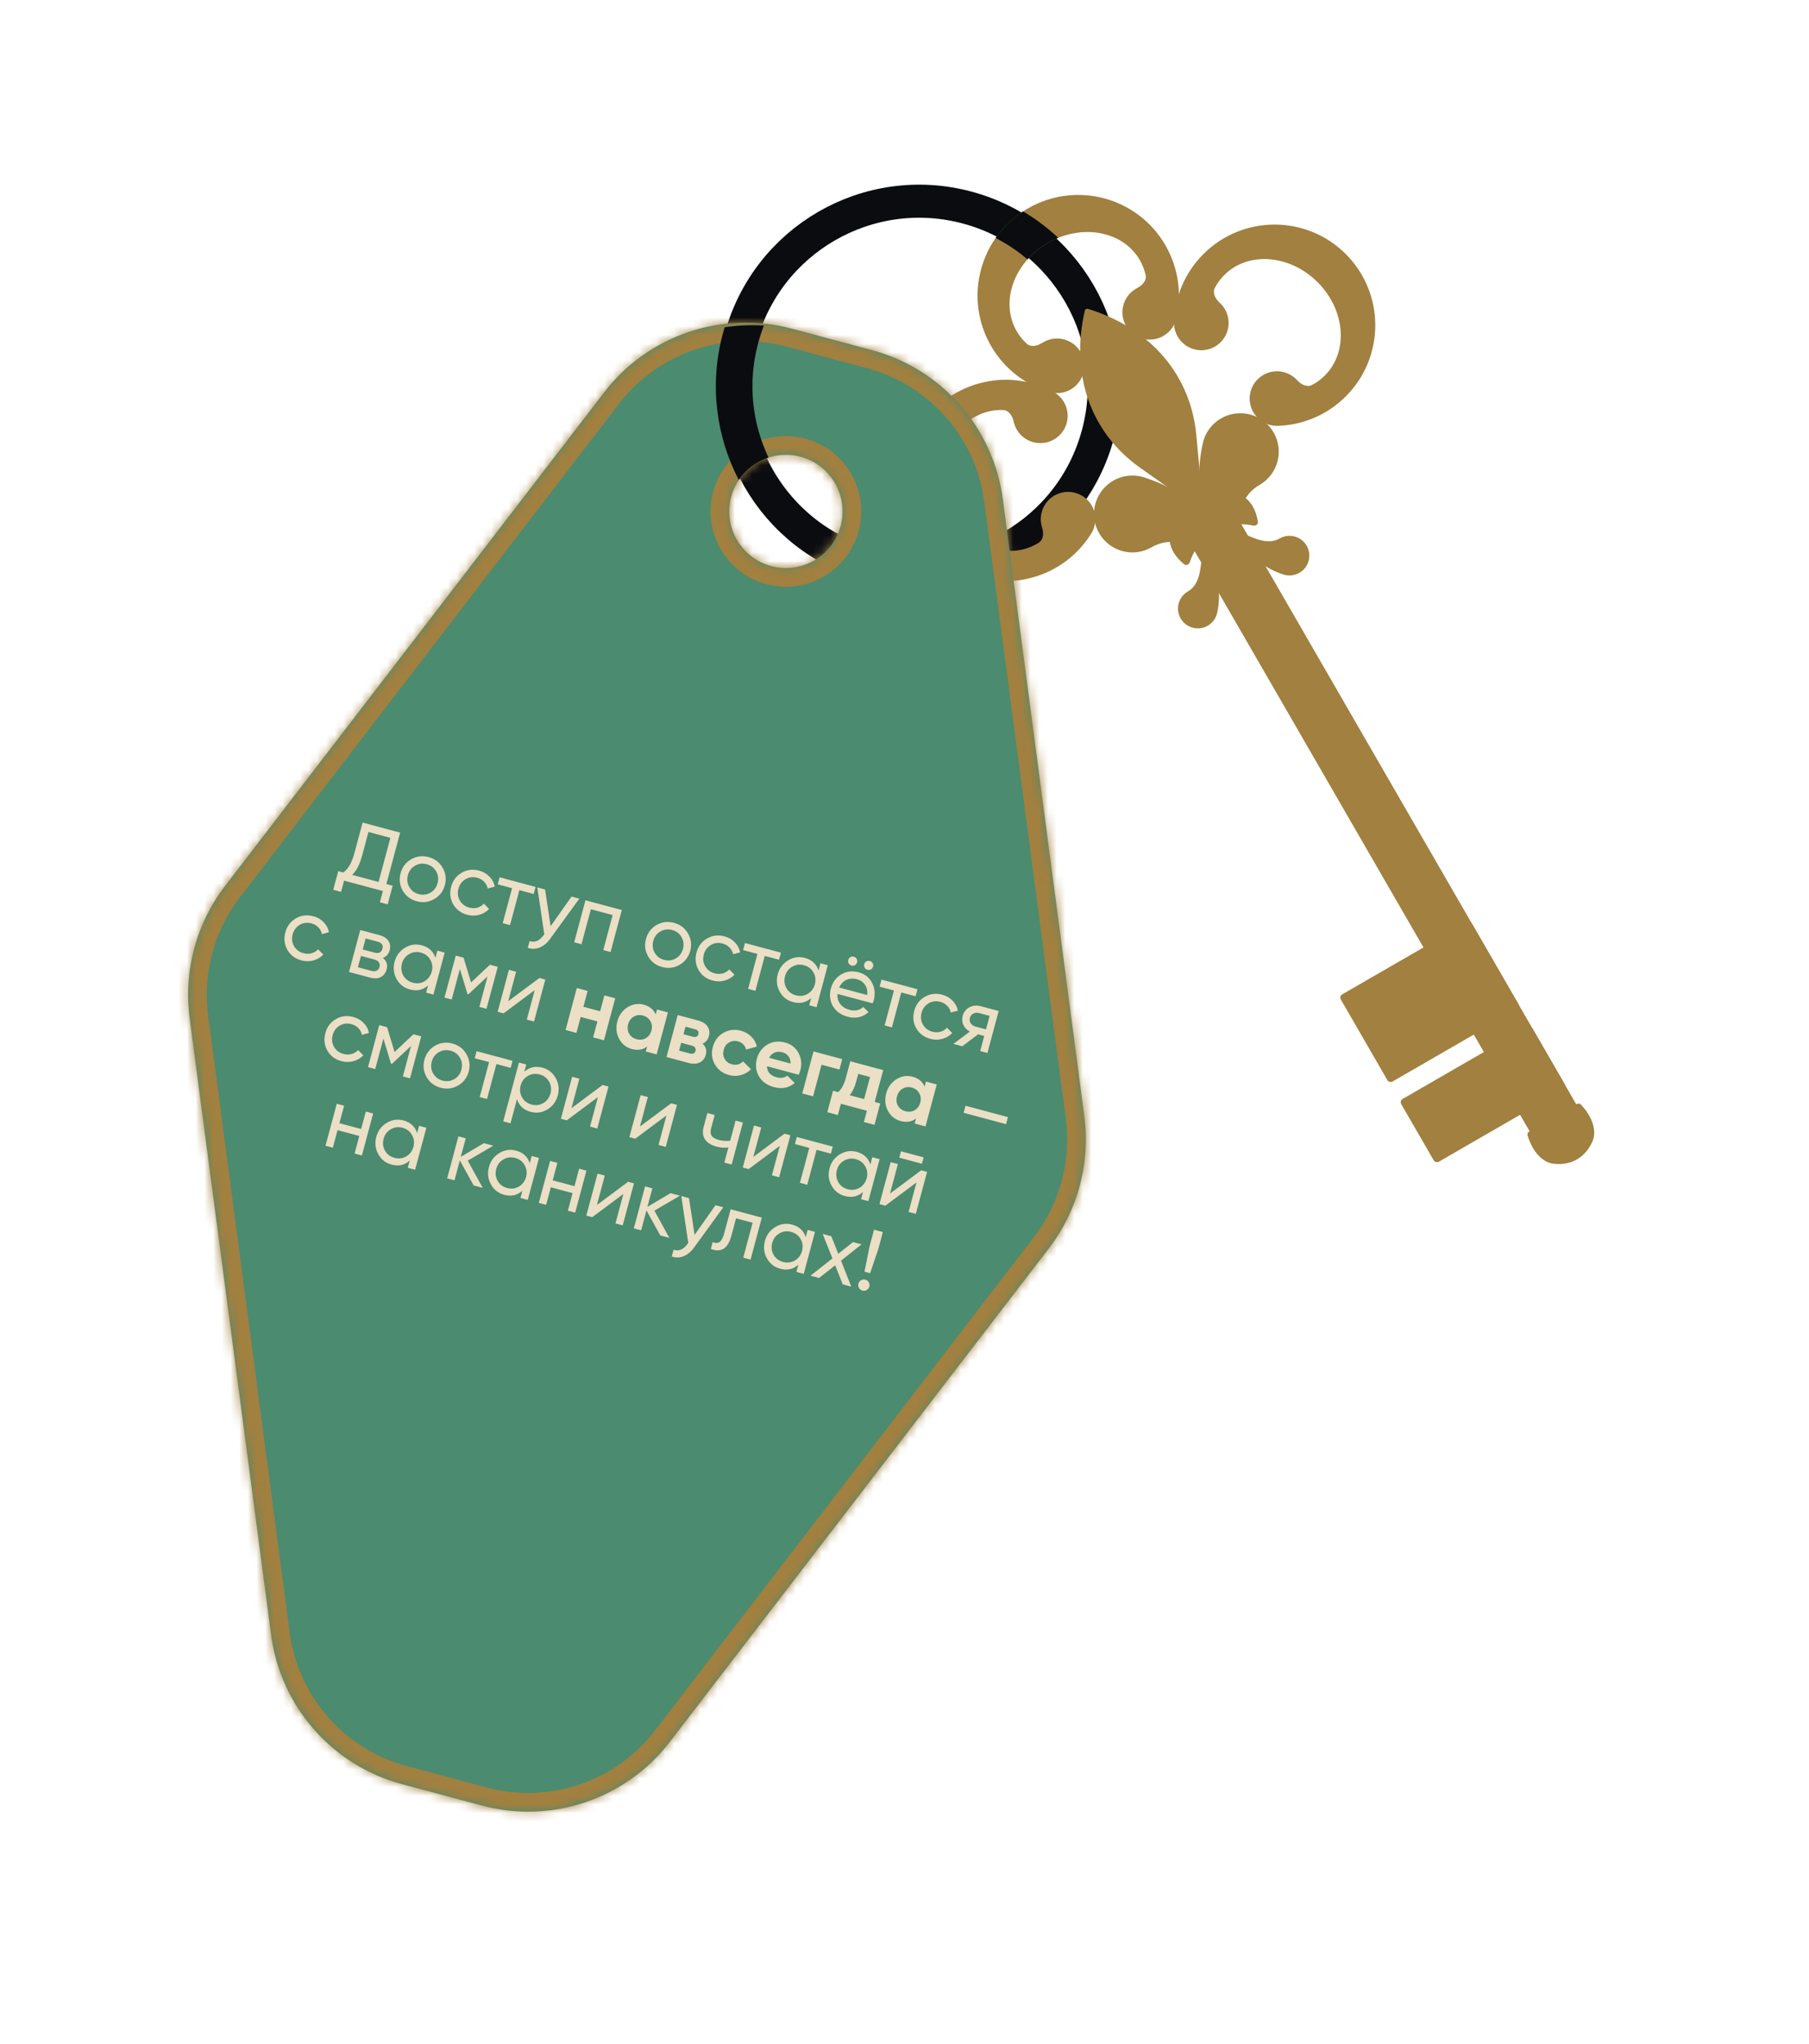 <?xml version="1.0" encoding="UTF-8"?> <svg xmlns="http://www.w3.org/2000/svg" width="208" height="235" viewBox="0 0 208 235" fill="none"><circle cx="105.693" cy="44.417" r="21.276" transform="rotate(15 105.693 44.417)" stroke="#0A0C10" stroke-width="3.803"></circle><path fill-rule="evenodd" clip-rule="evenodd" d="M134 28.204C130.803 22.668 123.724 20.771 118.188 23.968C112.652 27.164 110.755 34.243 113.951 39.779C115.5 42.462 117.961 44.29 120.716 45.098C120.717 45.098 120.718 45.097 120.719 45.096C120.719 45.095 120.72 45.095 120.721 45.095C121.499 45.305 122.357 45.218 123.11 44.783C124.611 43.916 125.125 41.996 124.259 40.495C123.392 38.994 121.472 38.479 119.97 39.346C119.929 39.37 119.888 39.395 119.847 39.421C119.286 39.78 118.54 39.967 118.049 39.516C117.601 39.104 117.212 38.624 116.897 38.078C114.964 34.732 116.568 30.189 120.477 27.932C124.387 25.674 129.123 26.557 131.055 29.904C131.37 30.449 131.59 31.026 131.723 31.619C131.868 32.269 131.336 32.82 130.745 33.128C130.705 33.149 130.665 33.171 130.625 33.194C129.123 34.061 128.609 35.981 129.476 37.482C130.343 38.984 132.262 39.498 133.764 38.631C134.61 38.143 135.142 37.32 135.291 36.427C135.875 33.718 135.494 30.793 134 28.204Z" fill="#A18040"></path><path d="M141.377 56.633C140.08 56.661 138.804 56.996 137.64 57.667C136.477 58.339 135.55 59.277 134.876 60.386C134.316 61.308 134.038 63.133 136.135 64.872C136.369 65.067 136.718 64.93 136.809 64.64C137.259 63.212 138.23 61.938 139.637 61.125C141.044 60.313 142.633 60.11 144.094 60.434C144.391 60.499 144.684 60.266 144.633 59.966C144.175 57.28 142.456 56.609 141.377 56.633Z" fill="#A18040"></path><path d="M183.144 131.143C182.757 132.087 182.149 132.84 181.324 133.316C180.499 133.793 179.543 133.942 178.533 133.806C177.722 133.696 176.364 132.912 175.644 130.571C175.539 130.229 175.906 129.943 176.245 130.057C177.327 130.421 178.418 130.383 179.328 129.858C180.237 129.333 180.815 128.407 181.041 127.288C181.111 126.938 181.543 126.763 181.786 127.024C183.454 128.819 183.454 130.387 183.144 131.143Z" fill="#A18040"></path><path d="M144.806 55.773L144.822 55.764C146.936 54.543 147.66 51.84 146.44 49.727C145.219 47.613 142.516 46.889 140.403 48.109C139.219 48.792 138.471 49.94 138.256 51.189C137.427 55.009 137.961 59.138 140.07 62.789C140.346 63.267 140.642 63.726 140.958 64.165C141.168 64.457 141.603 64.347 141.649 63.991C141.999 61.252 142.03 57.36 144.806 55.773Z" fill="#A18040"></path><path d="M132.431 62.921L132.415 62.93C130.301 64.151 127.598 63.426 126.378 61.313C125.158 59.199 125.882 56.496 127.996 55.276C129.179 54.592 130.547 54.519 131.736 54.957C135.459 56.149 138.767 58.676 140.876 62.328C141.152 62.806 141.401 63.292 141.623 63.785C141.771 64.112 141.458 64.435 141.126 64.296C138.579 63.23 135.194 61.311 132.431 62.921Z" fill="#A18040"></path><path d="M147.121 61.925L147.129 61.92C148.219 61.291 149.612 61.664 150.241 62.754C150.87 63.843 150.497 65.236 149.407 65.865C148.797 66.218 148.092 66.256 147.479 66.03C145.56 65.415 143.855 64.113 142.768 62.23C142.717 62.142 142.667 62.052 142.62 61.962C142.433 61.611 142.769 61.269 143.132 61.43C144.369 61.978 145.869 62.654 147.121 61.925Z" fill="#A18040"></path><path d="M136.596 68.002L136.587 68.007C135.498 68.636 135.124 70.029 135.753 71.118C136.382 72.208 137.776 72.581 138.865 71.952C139.475 71.6 139.861 71.008 139.971 70.364C140.399 68.396 140.123 66.267 139.037 64.385C138.985 64.296 138.933 64.209 138.879 64.122C138.668 63.785 138.204 63.905 138.162 64.301C138.018 65.645 137.853 67.282 136.596 68.002Z" fill="#A18040"></path><path fill-rule="evenodd" clip-rule="evenodd" d="M154.739 45.583C159.259 41.063 159.259 33.734 154.739 29.214C150.219 24.694 142.89 24.694 138.37 29.214C136.18 31.404 135.051 34.254 134.983 37.124C134.983 37.126 134.984 37.127 134.986 37.127C134.987 37.127 134.988 37.128 134.988 37.129C134.986 37.934 135.293 38.74 135.907 39.355C137.133 40.58 139.121 40.58 140.347 39.355C141.573 38.129 141.573 36.141 140.347 34.915C140.312 34.881 140.278 34.848 140.242 34.816C139.75 34.366 139.377 33.694 139.685 33.103C139.967 32.564 140.33 32.064 140.775 31.619C143.507 28.886 148.311 29.259 151.502 32.451C154.695 35.643 155.068 40.446 152.335 43.179C151.89 43.624 151.391 43.986 150.852 44.267C150.262 44.576 149.591 44.205 149.141 43.714C149.11 43.68 149.079 43.647 149.046 43.614C147.82 42.388 145.832 42.388 144.607 43.614C143.381 44.84 143.381 46.828 144.607 48.053C145.293 48.74 146.219 49.042 147.117 48.96C149.889 48.826 152.622 47.7 154.739 45.583Z" fill="#A18040"></path><path fill-rule="evenodd" clip-rule="evenodd" d="M118.633 66.428C112.458 68.083 106.111 64.418 104.457 58.244C102.802 52.069 106.467 45.722 112.641 44.068C115.633 43.266 118.666 43.713 121.186 45.09C121.187 45.091 121.187 45.092 121.186 45.093C121.186 45.094 121.186 45.095 121.187 45.096C121.885 45.497 122.429 46.166 122.654 47.005C123.103 48.679 122.109 50.401 120.434 50.849C118.76 51.298 117.039 50.304 116.59 48.63C116.577 48.583 116.566 48.536 116.556 48.49C116.412 47.839 116.017 47.179 115.351 47.151C114.743 47.126 114.129 47.19 113.522 47.353C109.789 48.353 107.71 52.699 108.878 57.059C110.047 61.42 114.02 64.144 117.753 63.144C118.361 62.981 118.925 62.73 119.438 62.404C120 62.047 120.014 61.281 119.814 60.645C119.8 60.602 119.787 60.558 119.775 60.513C119.327 58.839 120.32 57.117 121.995 56.669C123.67 56.22 125.391 57.214 125.839 58.888C126.092 59.831 125.888 60.788 125.362 61.525C123.86 63.854 121.521 65.655 118.633 66.428Z" fill="#A18040"></path><path d="M124.738 35.701C124.769 35.57 124.94 35.471 125.069 35.51C132.281 37.711 136.909 43.101 137.554 50.047L138.297 58.047C138.324 58.339 137.881 58.595 137.642 58.425L131.085 53.782C125.391 49.751 123.039 43.047 124.738 35.701Z" fill="#A18040"></path><rect x="136.703" y="62.234" width="6.193" height="81.394" rx="0.422" transform="rotate(-30 136.703 62.234)" fill="#A18040"></rect><rect x="160.898" y="126.585" width="17.42" height="8.332" rx="0.422" transform="rotate(-30 160.898 126.585)" fill="#A18040"></rect><rect x="153.953" y="114.559" width="17.421" height="11.573" rx="0.422" transform="rotate(-30 153.953 114.559)" fill="#A18040"></rect><mask id="path-15-inside-1_1260_1040" fill="white"><path fill-rule="evenodd" clip-rule="evenodd" d="M91.064 37.797C83.042 35.648 74.516 38.54 69.458 45.127L25.877 101.875C22.556 106.2 21.091 111.668 21.805 117.074L31.173 188.01C32.26 196.243 38.198 203.011 46.219 205.16L55.416 207.624C63.437 209.774 71.963 206.881 77.021 200.295L120.602 143.547C123.923 139.222 125.388 133.754 124.674 128.348L115.306 57.411C114.219 49.179 108.281 42.411 100.26 40.262L91.064 37.797ZM88.679 65.097C92.152 66.028 95.721 63.967 96.652 60.494C97.582 57.021 95.522 53.451 92.049 52.521C88.576 51.59 85.006 53.651 84.075 57.124C83.145 60.597 85.206 64.167 88.679 65.097Z"></path></mask><path fill-rule="evenodd" clip-rule="evenodd" d="M91.064 37.797C83.042 35.648 74.516 38.54 69.458 45.127L25.877 101.875C22.556 106.2 21.091 111.668 21.805 117.074L31.173 188.01C32.26 196.243 38.198 203.011 46.219 205.16L55.416 207.624C63.437 209.774 71.963 206.881 77.021 200.295L120.602 143.547C123.923 139.222 125.388 133.754 124.674 128.348L115.306 57.411C114.219 49.179 108.281 42.411 100.26 40.262L91.064 37.797ZM88.679 65.097C92.152 66.028 95.721 63.967 96.652 60.494C97.582 57.021 95.522 53.451 92.049 52.521C88.576 51.59 85.006 53.651 84.075 57.124C83.145 60.597 85.206 64.167 88.679 65.097Z" fill="#4B8B70"></path><path d="M69.458 45.127L67.749 43.814L69.458 45.127ZM25.877 101.875L27.587 103.188L27.587 103.188L25.877 101.875ZM21.805 117.074L19.668 117.356L19.668 117.356L21.805 117.074ZM31.173 188.01L29.036 188.292L31.173 188.01ZM77.021 200.295L78.73 201.608L77.021 200.295ZM120.602 143.547L118.893 142.234L120.602 143.547ZM124.674 128.348L126.811 128.066L124.674 128.348ZM115.306 57.411L113.17 57.694L115.306 57.411ZM71.168 46.439C75.695 40.544 83.326 37.956 90.506 39.879L91.621 35.715C82.758 33.341 73.338 36.537 67.749 43.814L71.168 46.439ZM27.587 103.188L71.168 46.439L67.749 43.814L24.168 100.562L27.587 103.188ZM23.941 116.792C23.302 111.953 24.614 107.059 27.587 103.188L24.168 100.562C20.498 105.341 18.879 111.383 19.668 117.356L23.941 116.792ZM33.309 187.728L23.941 116.792L19.668 117.356L29.036 188.292L33.309 187.728ZM46.777 203.078C39.597 201.155 34.282 195.097 33.309 187.728L29.036 188.292C30.237 197.389 36.798 204.867 45.661 207.242L46.777 203.078ZM55.973 205.543L46.777 203.078L45.661 207.242L54.858 209.706L55.973 205.543ZM75.311 198.982C70.784 204.877 63.153 207.466 55.973 205.543L54.858 209.706C63.721 212.081 73.141 208.885 78.73 201.608L75.311 198.982ZM118.893 142.234L75.311 198.982L78.73 201.608L122.311 144.859L118.893 142.234ZM122.538 128.63C123.177 133.469 121.865 138.363 118.893 142.234L122.311 144.859C125.981 140.081 127.6 134.039 126.811 128.066L122.538 128.63ZM113.17 57.694L122.538 128.63L126.811 128.066L117.443 57.129L113.17 57.694ZM99.702 42.343C106.882 44.267 112.197 50.325 113.17 57.694L117.443 57.129C116.242 48.033 109.681 40.555 100.818 38.18L99.702 42.343ZM90.506 39.879L99.702 42.343L100.818 38.18L91.621 35.715L90.506 39.879ZM94.57 59.936C93.948 62.259 91.56 63.638 89.237 63.016L88.121 67.179C92.744 68.418 97.495 65.674 98.734 61.052L94.57 59.936ZM91.491 54.602C93.814 55.225 95.193 57.613 94.57 59.936L98.734 61.052C99.972 56.429 97.229 51.678 92.606 50.439L91.491 54.602ZM86.157 57.682C86.78 55.359 89.168 53.98 91.491 54.602L92.606 50.439C87.984 49.2 83.232 51.944 81.993 56.566L86.157 57.682ZM89.237 63.016C86.913 62.393 85.535 60.005 86.157 57.682L81.993 56.566C80.755 61.189 83.498 65.941 88.121 67.179L89.237 63.016Z" fill="#A18040" mask="url(#path-15-inside-1_1260_1040)"></path><path d="M46.01 95.744L44.426 101.656L45.15 101.85L44.576 103.994L43.677 103.754L44.024 102.459L39.562 101.264L39.215 102.558L38.316 102.317L38.891 100.173L39.48 100.331C40.04 99.915 40.462 99.179 40.745 98.123L41.692 94.588L46.01 95.744ZM40.495 100.602L43.528 101.415L44.886 96.344L42.365 95.668L41.638 98.383C41.365 99.4 40.984 100.14 40.495 100.602ZM49.923 103.388C49.302 103.746 48.635 103.829 47.92 103.638C47.205 103.446 46.668 103.04 46.31 102.42C45.952 101.799 45.868 101.131 46.06 100.417C46.252 99.702 46.658 99.165 47.278 98.807C47.899 98.449 48.566 98.365 49.281 98.557C49.996 98.748 50.532 99.154 50.891 99.775C51.254 100.404 51.34 101.072 51.151 101.781C50.961 102.489 50.551 103.025 49.923 103.388ZM48.14 102.817C48.623 102.946 49.072 102.891 49.489 102.65C49.905 102.41 50.179 102.045 50.31 101.555C50.441 101.066 50.387 100.613 50.146 100.197C49.906 99.78 49.544 99.507 49.061 99.378C48.585 99.25 48.138 99.307 47.722 99.547C47.305 99.787 47.032 100.152 46.9 100.642C46.769 101.131 46.824 101.584 47.064 102.001C47.305 102.417 47.663 102.689 48.14 102.817ZM53.73 105.195C53.003 105 52.462 104.596 52.109 103.984C51.757 103.365 51.678 102.695 51.871 101.974C52.064 101.252 52.467 100.715 53.079 100.361C53.693 100.001 54.364 99.919 55.092 100.114C55.568 100.242 55.965 100.472 56.283 100.806C56.603 101.133 56.804 101.515 56.887 101.951L56.074 102.168C56.02 101.878 55.886 101.621 55.669 101.397C55.46 101.175 55.194 101.021 54.872 100.935C54.389 100.806 53.939 100.861 53.523 101.101C53.111 101.35 52.84 101.716 52.711 102.199C52.583 102.675 52.636 103.124 52.868 103.545C53.108 103.962 53.47 104.235 53.953 104.364C54.275 104.45 54.585 104.454 54.882 104.375C55.181 104.289 55.432 104.136 55.637 103.914L56.24 104.521C55.924 104.851 55.543 105.076 55.096 105.198C54.649 105.32 54.194 105.319 53.73 105.195ZM57.445 100.879L61.579 101.987L61.362 102.798L59.719 102.358L58.643 106.376L57.802 106.151L58.879 102.133L57.227 101.69L57.445 100.879ZM63.309 106.509L65.715 103.095L66.613 103.336L63.268 107.937C62.916 108.429 62.514 108.767 62.065 108.95C61.614 109.139 61.154 109.154 60.687 108.994L60.896 108.212C61.47 108.414 61.991 108.209 62.459 107.596L62.583 107.442L61.783 102.041L62.672 102.28L63.309 106.509ZM67.315 103.524L71.497 104.644L70.203 109.474L69.363 109.249L70.442 105.221L67.94 104.551L66.861 108.578L66.021 108.353L67.315 103.524ZM78.136 110.947C77.516 111.306 76.848 111.389 76.133 111.198C75.419 111.006 74.882 110.6 74.524 109.979C74.166 109.359 74.082 108.691 74.274 107.976C74.465 107.262 74.871 106.725 75.492 106.367C76.112 106.009 76.78 105.925 77.495 106.117C78.21 106.308 78.746 106.714 79.104 107.335C79.467 107.964 79.554 108.632 79.364 109.34C79.174 110.049 78.765 110.584 78.136 110.947ZM76.353 110.376C76.836 110.506 77.286 110.45 77.703 110.21C78.119 109.97 78.393 109.605 78.524 109.115C78.655 108.626 78.6 108.173 78.36 107.757C78.12 107.34 77.758 107.067 77.275 106.938C76.798 106.81 76.352 106.866 75.936 107.107C75.519 107.347 75.245 107.712 75.114 108.202C74.983 108.691 75.038 109.144 75.278 109.56C75.519 109.977 75.877 110.249 76.353 110.376ZM81.944 112.754C81.216 112.56 80.676 112.156 80.322 111.543C79.971 110.925 79.891 110.255 80.084 109.533C80.278 108.812 80.68 108.275 81.293 107.921C81.907 107.561 82.578 107.479 83.305 107.674C83.782 107.801 84.179 108.032 84.497 108.366C84.817 108.693 85.018 109.075 85.101 109.511L84.287 109.728C84.234 109.437 84.099 109.18 83.883 108.957C83.673 108.735 83.407 108.581 83.085 108.495C82.603 108.365 82.153 108.421 81.736 108.661C81.325 108.91 81.054 109.276 80.925 109.759C80.797 110.235 80.849 110.684 81.082 111.105C81.322 111.521 81.684 111.794 82.167 111.924C82.489 112.01 82.798 112.014 83.096 111.935C83.395 111.849 83.646 111.696 83.85 111.474L84.454 112.081C84.138 112.411 83.757 112.636 83.31 112.758C82.863 112.88 82.408 112.879 81.944 112.754ZM85.659 108.439L89.793 109.547L89.575 110.358L87.933 109.918L86.856 113.936L86.016 113.711L87.093 109.693L85.441 109.25L85.659 108.439ZM94.117 111.596L94.339 110.765L95.18 110.99L93.886 115.82L93.045 115.594L93.268 114.764C92.685 115.291 91.991 115.447 91.186 115.231C90.504 115.048 89.993 114.649 89.654 114.033C89.31 113.41 89.233 112.744 89.423 112.036C89.611 111.334 90.01 110.799 90.619 110.431C91.228 110.062 91.871 109.969 92.547 110.15C93.352 110.366 93.876 110.848 94.117 111.596ZM91.51 114.448C91.999 114.579 92.452 114.524 92.868 114.284C93.288 114.031 93.563 113.663 93.692 113.18C93.823 112.69 93.769 112.237 93.528 111.821C93.29 111.398 92.926 111.121 92.436 110.99C91.953 110.861 91.503 110.919 91.085 111.166C90.668 111.407 90.394 111.771 90.263 112.261C90.134 112.744 90.188 113.2 90.425 113.629C90.665 114.046 91.027 114.319 91.51 114.448ZM98.307 110.979C98.185 111.05 98.053 111.066 97.911 111.028C97.769 110.99 97.66 110.909 97.583 110.785C97.514 110.656 97.498 110.521 97.536 110.379C97.574 110.237 97.654 110.131 97.777 110.061C97.906 109.992 98.041 109.976 98.183 110.014C98.325 110.052 98.431 110.132 98.501 110.255C98.572 110.377 98.588 110.509 98.55 110.651C98.513 110.793 98.431 110.902 98.307 110.979ZM100.143 111.471C100.02 111.542 99.888 111.558 99.746 111.52C99.605 111.482 99.495 111.401 99.418 111.277C99.349 111.148 99.334 111.013 99.372 110.871C99.409 110.729 99.49 110.623 99.612 110.552C99.741 110.483 99.876 110.468 100.018 110.506C100.16 110.544 100.266 110.624 100.337 110.746C100.407 110.869 100.424 111.001 100.386 111.143C100.348 111.284 100.267 111.394 100.143 111.471ZM100.339 115.375L96.292 114.29C96.261 114.738 96.368 115.125 96.612 115.453C96.857 115.774 97.211 115.996 97.675 116.121C98.312 116.291 98.839 116.181 99.255 115.788L99.861 116.385C99.189 116.985 98.384 117.159 97.443 116.908C96.684 116.704 96.123 116.298 95.761 115.691C95.416 115.074 95.341 114.401 95.535 113.673C95.732 112.939 96.129 112.397 96.727 112.046C97.327 111.689 98 111.611 98.747 111.811C99.455 112.001 99.964 112.407 100.274 113.028C100.594 113.638 100.659 114.297 100.469 115.006C100.436 115.128 100.393 115.251 100.339 115.375ZM98.535 112.603C98.09 112.484 97.683 112.51 97.313 112.68C96.95 112.852 96.675 113.144 96.488 113.556L99.715 114.421C99.763 113.957 99.678 113.565 99.46 113.245C99.242 112.924 98.934 112.71 98.535 112.603ZM101.355 112.645L105.489 113.752L105.272 114.564L103.629 114.124L102.553 118.142L101.712 117.917L102.789 113.899L101.137 113.456L101.355 112.645ZM106.979 119.463C106.251 119.268 105.711 118.864 105.357 118.252C105.005 117.633 104.926 116.963 105.119 116.241C105.313 115.52 105.715 114.983 106.328 114.629C106.942 114.269 107.613 114.187 108.34 114.382C108.817 114.509 109.214 114.74 109.532 115.074C109.851 115.401 110.053 115.783 110.136 116.219L109.322 116.436C109.269 116.146 109.134 115.889 108.918 115.665C108.708 115.443 108.442 115.289 108.12 115.203C107.637 115.073 107.188 115.129 106.771 115.369C106.36 115.618 106.089 115.984 105.96 116.467C105.832 116.943 105.884 117.392 106.116 117.813C106.357 118.23 106.719 118.502 107.202 118.632C107.524 118.718 107.833 118.722 108.13 118.643C108.429 118.557 108.681 118.404 108.885 118.182L109.489 118.789C109.173 119.119 108.791 119.344 108.345 119.466C107.898 119.588 107.443 119.587 106.979 119.463ZM112.771 115.703L114.828 116.255L113.534 121.084L112.703 120.862L113.169 119.123L112.464 118.934L110.646 120.31L109.622 120.036L111.511 118.627C111.168 118.439 110.92 118.179 110.767 117.848C110.621 117.519 110.596 117.174 110.692 116.813C110.812 116.369 111.068 116.041 111.463 115.829C111.858 115.618 112.294 115.576 112.771 115.703ZM112.173 118.049L113.371 118.37L113.788 116.815L112.59 116.494C112.345 116.428 112.119 116.447 111.912 116.55C111.713 116.649 111.583 116.814 111.521 117.046C111.46 117.271 111.491 117.479 111.612 117.671C111.741 117.857 111.928 117.983 112.173 118.049ZM34.668 110.44C33.94 110.245 33.399 109.841 33.046 109.229C32.694 108.61 32.615 107.94 32.808 107.218C33.001 106.497 33.404 105.96 34.016 105.606C34.63 105.246 35.301 105.164 36.029 105.359C36.506 105.486 36.903 105.717 37.221 106.051C37.54 106.378 37.742 106.76 37.825 107.196L37.011 107.413C36.958 107.123 36.823 106.866 36.607 106.642C36.397 106.42 36.131 106.266 35.809 106.18C35.326 106.05 34.876 106.106 34.46 106.346C34.048 106.595 33.778 106.961 33.648 107.444C33.521 107.92 33.573 108.369 33.805 108.79C34.046 109.207 34.407 109.479 34.89 109.609C35.212 109.695 35.522 109.699 35.819 109.62C36.118 109.534 36.37 109.381 36.574 109.159L37.178 109.766C36.861 110.096 36.48 110.321 36.033 110.443C35.587 110.565 35.131 110.564 34.668 110.44ZM44.01 110.148C44.451 110.487 44.599 110.927 44.454 111.467C44.343 111.88 44.119 112.175 43.782 112.354C43.446 112.526 43.033 112.546 42.544 112.415L40.129 111.768L41.423 106.939L43.644 107.534C44.121 107.662 44.459 107.88 44.659 108.189C44.866 108.5 44.916 108.855 44.809 109.254C44.685 109.718 44.419 110.015 44.01 110.148ZM43.404 108.277L42.042 107.912L41.703 109.177L43.065 109.542C43.554 109.673 43.857 109.523 43.972 109.092C44.083 108.68 43.893 108.408 43.404 108.277ZM41.154 111.225L42.7 111.639C42.944 111.705 43.147 111.697 43.306 111.616C43.473 111.536 43.584 111.39 43.641 111.177C43.695 110.978 43.669 110.805 43.563 110.659C43.465 110.509 43.294 110.401 43.049 110.335L41.504 109.921L41.154 111.225ZM50.066 110.145L50.289 109.314L51.129 109.539L49.835 114.369L48.995 114.144L49.218 113.313C48.635 113.84 47.941 113.996 47.136 113.78C46.453 113.597 45.942 113.198 45.603 112.583C45.26 111.959 45.183 111.294 45.373 110.585C45.561 109.883 45.959 109.348 46.569 108.98C47.178 108.612 47.821 108.518 48.497 108.7C49.302 108.915 49.825 109.397 50.066 110.145ZM47.459 112.997C47.949 113.129 48.402 113.074 48.818 112.834C49.238 112.58 49.513 112.212 49.642 111.729C49.773 111.24 49.718 110.787 49.478 110.37C49.239 109.948 48.875 109.671 48.386 109.539C47.903 109.41 47.452 109.469 47.034 109.716C46.618 109.956 46.344 110.321 46.213 110.81C46.084 111.293 46.137 111.749 46.374 112.179C46.615 112.595 46.976 112.868 47.459 112.997ZM56.334 110.934L57.232 111.175L55.938 116.004L55.117 115.784L56.057 112.278L53.858 114.339L53.752 114.311L52.879 111.427L51.939 114.933L51.108 114.71L52.403 109.881L53.301 110.121L54.163 112.971L56.334 110.934ZM58.437 115.131L62.021 112.458L62.698 112.639L61.404 117.469L60.573 117.246L61.481 113.856L57.897 116.529L57.221 116.348L58.515 111.518L59.346 111.741L58.437 115.131ZM69.003 116.285L69.492 114.46L70.738 114.794L69.444 119.623L68.198 119.289L68.69 117.454L66.768 116.939L66.276 118.774L65.03 118.44L66.324 113.611L67.57 113.945L67.081 115.77L69.003 116.285ZM75.398 116.653L75.55 116.083L76.796 116.417L75.502 121.247L74.256 120.913L74.409 120.343C73.91 120.713 73.322 120.807 72.646 120.626C72.002 120.454 71.513 120.06 71.181 119.447C70.857 118.828 70.79 118.162 70.982 117.447C71.171 116.739 71.561 116.198 72.151 115.825C72.748 115.453 73.368 115.353 74.012 115.526C74.688 115.707 75.15 116.083 75.398 116.653ZM72.341 118.867C72.524 119.186 72.809 119.397 73.196 119.5C73.582 119.604 73.935 119.563 74.253 119.38C74.58 119.191 74.796 118.897 74.903 118.498C75.01 118.099 74.969 117.739 74.778 117.419C74.596 117.094 74.312 116.88 73.926 116.776C73.539 116.673 73.186 116.716 72.866 116.906C72.547 117.09 72.335 117.382 72.228 117.781C72.121 118.18 72.158 118.542 72.341 118.867ZM80.772 120.008C81.164 120.348 81.291 120.776 81.153 121.291C81.043 121.703 80.812 121.996 80.462 122.172C80.111 122.347 79.681 122.366 79.173 122.23L76.632 121.549L77.926 116.72L80.274 117.349C80.776 117.483 81.135 117.714 81.351 118.041C81.569 118.362 81.623 118.728 81.512 119.14C81.398 119.565 81.152 119.855 80.772 120.008ZM79.883 118.341L78.821 118.057L78.588 118.926L79.65 119.211C80.004 119.306 80.22 119.208 80.298 118.918C80.376 118.629 80.237 118.436 79.883 118.341ZM78.083 120.81L79.31 121.138C79.671 121.235 79.892 121.129 79.975 120.82C80.011 120.684 79.991 120.565 79.915 120.462C79.84 120.359 79.718 120.285 79.551 120.24L78.324 119.911L78.083 120.81ZM83.828 123.622C83.101 123.427 82.558 123.02 82.199 122.399C81.848 121.78 81.768 121.11 81.962 120.389C82.155 119.668 82.558 119.127 83.173 118.767C83.793 118.409 84.467 118.327 85.195 118.522C85.665 118.648 86.063 118.876 86.389 119.205C86.715 119.534 86.927 119.915 87.025 120.348L85.784 120.689C85.741 120.463 85.635 120.266 85.467 120.096C85.305 119.929 85.101 119.812 84.856 119.747C84.483 119.646 84.14 119.689 83.828 119.875C83.518 120.054 83.311 120.337 83.208 120.723C83.108 121.097 83.145 121.445 83.321 121.768C83.5 122.078 83.776 122.283 84.15 122.383C84.401 122.451 84.638 122.456 84.86 122.398C85.091 122.335 85.281 122.217 85.432 122.044L86.348 122.952C86.032 123.281 85.647 123.506 85.194 123.626C84.747 123.748 84.292 123.747 83.828 123.622ZM91.835 123.584L88.194 122.608C88.193 123.256 88.566 123.681 89.312 123.881C89.789 124.008 90.193 123.944 90.524 123.688L91.373 124.536C90.712 125.098 89.918 125.254 88.99 125.006C88.192 124.792 87.616 124.379 87.262 123.766C86.909 123.154 86.83 122.481 87.027 121.746C87.22 121.025 87.621 120.484 88.228 120.122C88.83 119.759 89.507 119.678 90.26 119.88C90.975 120.071 91.492 120.472 91.812 121.082C92.144 121.696 92.214 122.363 92.021 123.085C91.985 123.22 91.923 123.386 91.835 123.584ZM88.433 121.637L90.897 122.297C90.91 121.962 90.83 121.682 90.656 121.456C90.488 121.231 90.256 121.08 89.96 121C89.625 120.91 89.325 120.923 89.059 121.038C88.796 121.147 88.587 121.347 88.433 121.637ZM93.538 120.903L96.841 121.788L96.52 122.986L94.463 122.434L93.49 126.066L92.244 125.732L93.538 120.903ZM101.554 123.051L100.573 126.712L101.21 126.882L100.55 129.345L99.333 129.019L99.68 127.725L96.686 126.923L96.339 128.217L95.122 127.891L95.782 125.428L96.371 125.586C96.758 125.248 97.05 124.715 97.245 123.987L97.767 122.036L101.554 123.051ZM97.704 125.943L99.356 126.385L100.037 123.845L98.684 123.483L98.462 124.313C98.275 125.009 98.023 125.552 97.704 125.943ZM106.309 124.936L106.462 124.366L107.708 124.7L106.414 129.529L105.168 129.195L105.321 128.626C104.821 128.996 104.233 129.09 103.557 128.909C102.913 128.736 102.425 128.343 102.092 127.73C101.768 127.111 101.702 126.445 101.893 125.73C102.083 125.021 102.473 124.481 103.063 124.107C103.66 123.736 104.28 123.636 104.924 123.809C105.6 123.99 106.062 124.366 106.309 124.936ZM103.252 127.15C103.436 127.468 103.721 127.679 104.107 127.783C104.494 127.886 104.846 127.846 105.165 127.662C105.491 127.474 105.708 127.18 105.815 126.781C105.922 126.381 105.88 126.022 105.69 125.702C105.508 125.377 105.224 125.162 104.837 125.059C104.451 124.955 104.098 124.999 103.777 125.189C103.459 125.373 103.246 125.664 103.139 126.064C103.032 126.463 103.07 126.825 103.252 127.15ZM115.677 129.268L110.799 127.961L111.016 127.149L115.894 128.456L115.677 129.268ZM39.267 122.025C38.54 121.83 37.999 121.426 37.645 120.814C37.294 120.195 37.214 119.525 37.408 118.804C37.601 118.083 38.004 117.545 38.616 117.192C39.23 116.832 39.901 116.749 40.629 116.944C41.105 117.072 41.502 117.302 41.82 117.636C42.14 117.963 42.341 118.345 42.424 118.781L41.611 118.998C41.557 118.708 41.422 118.451 41.206 118.227C40.997 118.005 40.731 117.851 40.409 117.765C39.926 117.636 39.476 117.691 39.06 117.932C38.648 118.18 38.377 118.546 38.248 119.029C38.12 119.505 38.173 119.954 38.405 120.375C38.645 120.792 39.007 121.065 39.49 121.194C39.812 121.28 40.121 121.284 40.419 121.205C40.718 121.119 40.969 120.966 41.174 120.745L41.777 121.351C41.461 121.681 41.08 121.907 40.633 122.028C40.186 122.15 39.731 122.149 39.267 122.025ZM47.539 118.93L48.437 119.171L47.143 124.001L46.322 123.781L47.262 120.274L45.063 122.335L44.957 122.307L44.084 119.423L43.144 122.929L42.313 122.706L43.608 117.877L44.506 118.118L45.368 120.968L47.539 118.93ZM52.665 124.828C52.045 125.186 51.377 125.27 50.662 125.078C49.947 124.887 49.411 124.481 49.053 123.86C48.694 123.239 48.611 122.572 48.803 121.857C48.994 121.142 49.4 120.606 50.021 120.247C50.641 119.889 51.309 119.806 52.024 119.997C52.738 120.189 53.275 120.595 53.633 121.215C53.996 121.844 54.083 122.513 53.893 123.221C53.703 123.929 53.294 124.465 52.665 124.828ZM50.882 124.257C51.365 124.386 51.815 124.331 52.231 124.091C52.648 123.85 52.922 123.485 53.053 122.996C53.184 122.506 53.129 122.053 52.889 121.637C52.648 121.221 52.287 120.948 51.804 120.818C51.327 120.691 50.881 120.747 50.464 120.987C50.048 121.228 49.774 121.593 49.643 122.082C49.512 122.572 49.566 123.024 49.807 123.441C50.047 123.857 50.406 124.129 50.882 124.257ZM54.801 120.876L58.935 121.984L58.718 122.795L57.076 122.355L55.999 126.373L55.159 126.148L56.236 122.13L54.584 121.687L54.801 120.876ZM62.371 122.77C63.047 122.951 63.557 123.353 63.901 123.977C64.245 124.601 64.323 125.263 64.135 125.965C63.945 126.673 63.545 127.212 62.936 127.58C62.334 127.943 61.693 128.034 61.01 127.851C60.212 127.637 59.688 127.155 59.441 126.405L58.7 129.168L57.86 128.943L59.672 122.181L60.512 122.406L60.289 123.237C60.879 122.712 61.573 122.556 62.371 122.77ZM61.121 127.011C61.604 127.14 62.054 127.085 62.47 126.844C62.89 126.591 63.165 126.223 63.294 125.74C63.425 125.251 63.371 124.798 63.13 124.381C62.892 123.958 62.531 123.682 62.048 123.553C61.558 123.422 61.105 123.48 60.686 123.726C60.27 123.967 59.996 124.332 59.865 124.821C59.736 125.304 59.789 125.76 60.026 126.19C60.267 126.606 60.632 126.88 61.121 127.011ZM65.707 127.432L69.291 124.759L69.967 124.94L68.673 129.769L67.842 129.547L68.75 126.156L65.166 128.83L64.49 128.649L65.784 123.819L66.615 124.042L65.707 127.432ZM73.583 129.542L77.167 126.869L77.843 127.05L76.549 131.88L75.718 131.657L76.627 128.267L73.043 130.94L72.367 130.759L73.661 125.93L74.491 126.152L73.583 129.542ZM83.961 131.164L84.58 128.855L85.42 129.08L84.126 133.91L83.286 133.685L83.752 131.946C83.314 132.008 82.857 131.976 82.38 131.848C81.756 131.681 81.316 131.404 81.06 131.018C80.805 130.632 80.753 130.156 80.905 129.589L81.334 127.986L82.175 128.211L81.758 129.766C81.663 130.12 81.687 130.403 81.831 130.614C81.983 130.82 82.255 130.976 82.648 131.081C83.092 131.2 83.53 131.228 83.961 131.164ZM86.619 133.036L90.203 130.362L90.879 130.543L89.585 135.373L88.755 135.15L89.663 131.76L86.079 134.433L85.403 134.252L86.697 129.423L87.528 129.645L86.619 133.036ZM91.618 130.741L95.752 131.849L95.534 132.66L93.892 132.22L92.816 136.238L91.975 136.013L93.052 131.995L91.4 131.552L91.618 130.741ZM100.076 133.898L100.299 133.067L101.139 133.292L99.845 138.122L99.004 137.897L99.227 137.066C98.644 137.593 97.95 137.749 97.145 137.533C96.463 137.35 95.952 136.951 95.613 136.336C95.269 135.712 95.192 135.046 95.382 134.338C95.57 133.636 95.969 133.101 96.578 132.733C97.188 132.365 97.83 132.271 98.507 132.452C99.311 132.668 99.835 133.15 100.076 133.898ZM97.469 136.75C97.958 136.881 98.411 136.827 98.828 136.586C99.247 136.333 99.522 135.965 99.651 135.482C99.783 134.993 99.728 134.54 99.488 134.123C99.249 133.7 98.885 133.423 98.395 133.292C97.912 133.163 97.462 133.222 97.044 133.468C96.627 133.709 96.354 134.074 96.222 134.563C96.093 135.046 96.147 135.502 96.384 135.931C96.624 136.348 96.986 136.621 97.469 136.75ZM106.006 133.82L103.398 133.121L103.595 132.387L106.203 133.086L106.006 133.82ZM102.334 137.246L105.918 134.573L106.595 134.754L105.3 139.584L104.47 139.361L105.378 135.971L101.794 138.644L101.118 138.463L102.412 133.633L103.243 133.856L102.334 137.246ZM41.526 129.825L42.065 127.816L42.905 128.041L41.611 132.871L40.77 132.646L41.311 130.627L38.81 129.957L38.269 131.975L37.428 131.75L38.722 126.921L39.563 127.146L39.025 129.155L41.526 129.825ZM47.961 130.286L48.183 129.456L49.023 129.681L47.729 134.51L46.889 134.285L47.111 133.454C46.529 133.982 45.835 134.137 45.03 133.922C44.347 133.739 43.836 133.34 43.497 132.724C43.154 132.101 43.077 131.435 43.267 130.726C43.455 130.024 43.853 129.489 44.463 129.121C45.072 128.753 45.715 128.66 46.391 128.841C47.196 129.056 47.719 129.538 47.961 130.286ZM45.353 133.139C45.843 133.27 46.296 133.215 46.712 132.975C47.132 132.721 47.407 132.353 47.536 131.87C47.667 131.381 47.612 130.928 47.372 130.512C47.133 130.089 46.769 129.812 46.28 129.681C45.797 129.551 45.346 129.61 44.928 129.857C44.512 130.097 44.238 130.462 44.107 130.952C43.978 131.435 44.031 131.891 44.268 132.32C44.509 132.736 44.87 133.009 45.353 133.139ZM53.785 133.462L55.503 136.593L54.46 136.314L52.871 133.434L52.258 135.724L51.417 135.499L52.711 130.669L53.552 130.894L52.98 133.029L55.638 131.453L56.72 131.743L53.785 133.462ZM60.912 133.757L61.134 132.926L61.975 133.151L60.681 137.981L59.84 137.755L60.063 136.925C59.48 137.452 58.786 137.608 57.981 137.392C57.298 137.209 56.788 136.81 56.449 136.194C56.105 135.571 56.028 134.905 56.218 134.197C56.406 133.495 56.805 132.96 57.414 132.592C58.023 132.223 58.666 132.13 59.342 132.311C60.147 132.527 60.67 133.009 60.912 133.757ZM58.305 136.609C58.794 136.74 59.247 136.685 59.663 136.445C60.083 136.192 60.358 135.824 60.487 135.341C60.618 134.851 60.564 134.398 60.323 133.982C60.085 133.559 59.721 133.282 59.231 133.151C58.748 133.022 58.298 133.08 57.88 133.327C57.463 133.568 57.189 133.932 57.058 134.422C56.929 134.905 56.983 135.361 57.22 135.79C57.46 136.207 57.822 136.48 58.305 136.609ZM66.052 136.397L66.59 134.388L67.43 134.613L66.136 139.442L65.296 139.217L65.837 137.199L63.335 136.528L62.794 138.547L61.954 138.322L63.248 133.492L64.088 133.717L63.55 135.726L66.052 136.397ZM68.632 138.569L72.216 135.895L72.892 136.076L71.598 140.906L70.767 140.683L71.676 137.293L68.092 139.966L67.415 139.785L68.71 134.956L69.54 135.178L68.632 138.569ZM75.245 139.212L76.963 142.343L75.92 142.064L74.331 139.185L73.718 141.474L72.877 141.249L74.171 136.419L75.012 136.644L74.44 138.779L77.098 137.203L78.18 137.493L75.245 139.212ZM79.863 142.002L82.268 138.589L83.166 138.829L79.822 143.43C79.469 143.923 79.068 144.26 78.618 144.444C78.167 144.633 77.708 144.648 77.24 144.488L77.45 143.706C78.023 143.908 78.544 143.702 79.012 143.089L79.136 142.936L78.337 137.535L79.225 137.773L79.863 142.002ZM84.011 139.056L87.594 140.016L86.3 144.845L85.46 144.62L86.537 140.602L84.634 140.092L84.106 142.063C83.899 142.835 83.597 143.344 83.199 143.59C82.804 143.829 82.315 143.84 81.731 143.621L81.944 142.829C82.266 142.964 82.534 142.956 82.747 142.806C82.961 142.65 83.136 142.32 83.27 141.818L84.011 139.056ZM92.644 142.259L92.867 141.428L93.707 141.654L92.413 146.483L91.573 146.258L91.795 145.427C91.212 145.954 90.518 146.11 89.713 145.894C89.031 145.712 88.52 145.312 88.181 144.697C87.837 144.074 87.76 143.408 87.95 142.699C88.138 141.997 88.537 141.462 89.146 141.094C89.756 140.726 90.398 140.633 91.075 140.814C91.879 141.029 92.403 141.511 92.644 142.259ZM90.037 145.112C90.526 145.243 90.979 145.188 91.396 144.948C91.816 144.694 92.09 144.326 92.219 143.843C92.351 143.354 92.296 142.901 92.056 142.485C91.817 142.062 91.453 141.785 90.963 141.654C90.481 141.524 90.03 141.583 89.612 141.83C89.195 142.07 88.922 142.435 88.79 142.924C88.661 143.407 88.715 143.864 88.952 144.293C89.192 144.709 89.554 144.982 90.037 145.112ZM96.701 144.961L97.878 147.948L96.893 147.684L96.03 145.496L94.179 146.956L93.193 146.692L95.713 144.707L94.594 141.891L95.589 142.158L96.384 144.172L98.081 142.826L99.066 143.09L96.701 144.961ZM100.047 146.407L99.4 146.233L99.98 143.335L100.498 141.403L101.512 141.674L100.994 143.606L100.047 146.407ZM99.16 148.405C98.986 148.358 98.854 148.258 98.765 148.102C98.675 147.947 98.654 147.783 98.7 147.609C98.747 147.435 98.848 147.303 99.003 147.214C99.158 147.124 99.323 147.103 99.496 147.149C99.677 147.198 99.808 147.299 99.892 147.452C99.981 147.607 100.003 147.772 99.956 147.945C99.909 148.119 99.809 148.251 99.653 148.341C99.505 148.432 99.34 148.453 99.16 148.405Z" fill="#EBDFC5"></path><path d="M83.32 37.633C83.246 37.875 83.177 38.119 83.111 38.365C81.537 44.238 82.346 50.188 84.944 55.189C85.765 53.961 86.978 53.059 88.359 52.612C86.482 48.648 85.949 44.022 87.173 39.454C87.359 38.76 87.58 38.086 87.835 37.432C86.317 37.348 84.805 37.417 83.32 37.633Z" fill="#0A0C10"></path><path d="M114.475 27.368C115.3 26.185 116.358 25.139 117.63 24.308C119.098 25.179 120.451 26.2 121.673 27.346C121.267 27.51 120.866 27.705 120.473 27.932C119.566 28.455 118.784 29.101 118.14 29.827C117.032 28.88 115.805 28.052 114.475 27.368Z" fill="#0A0C10"></path></svg> 